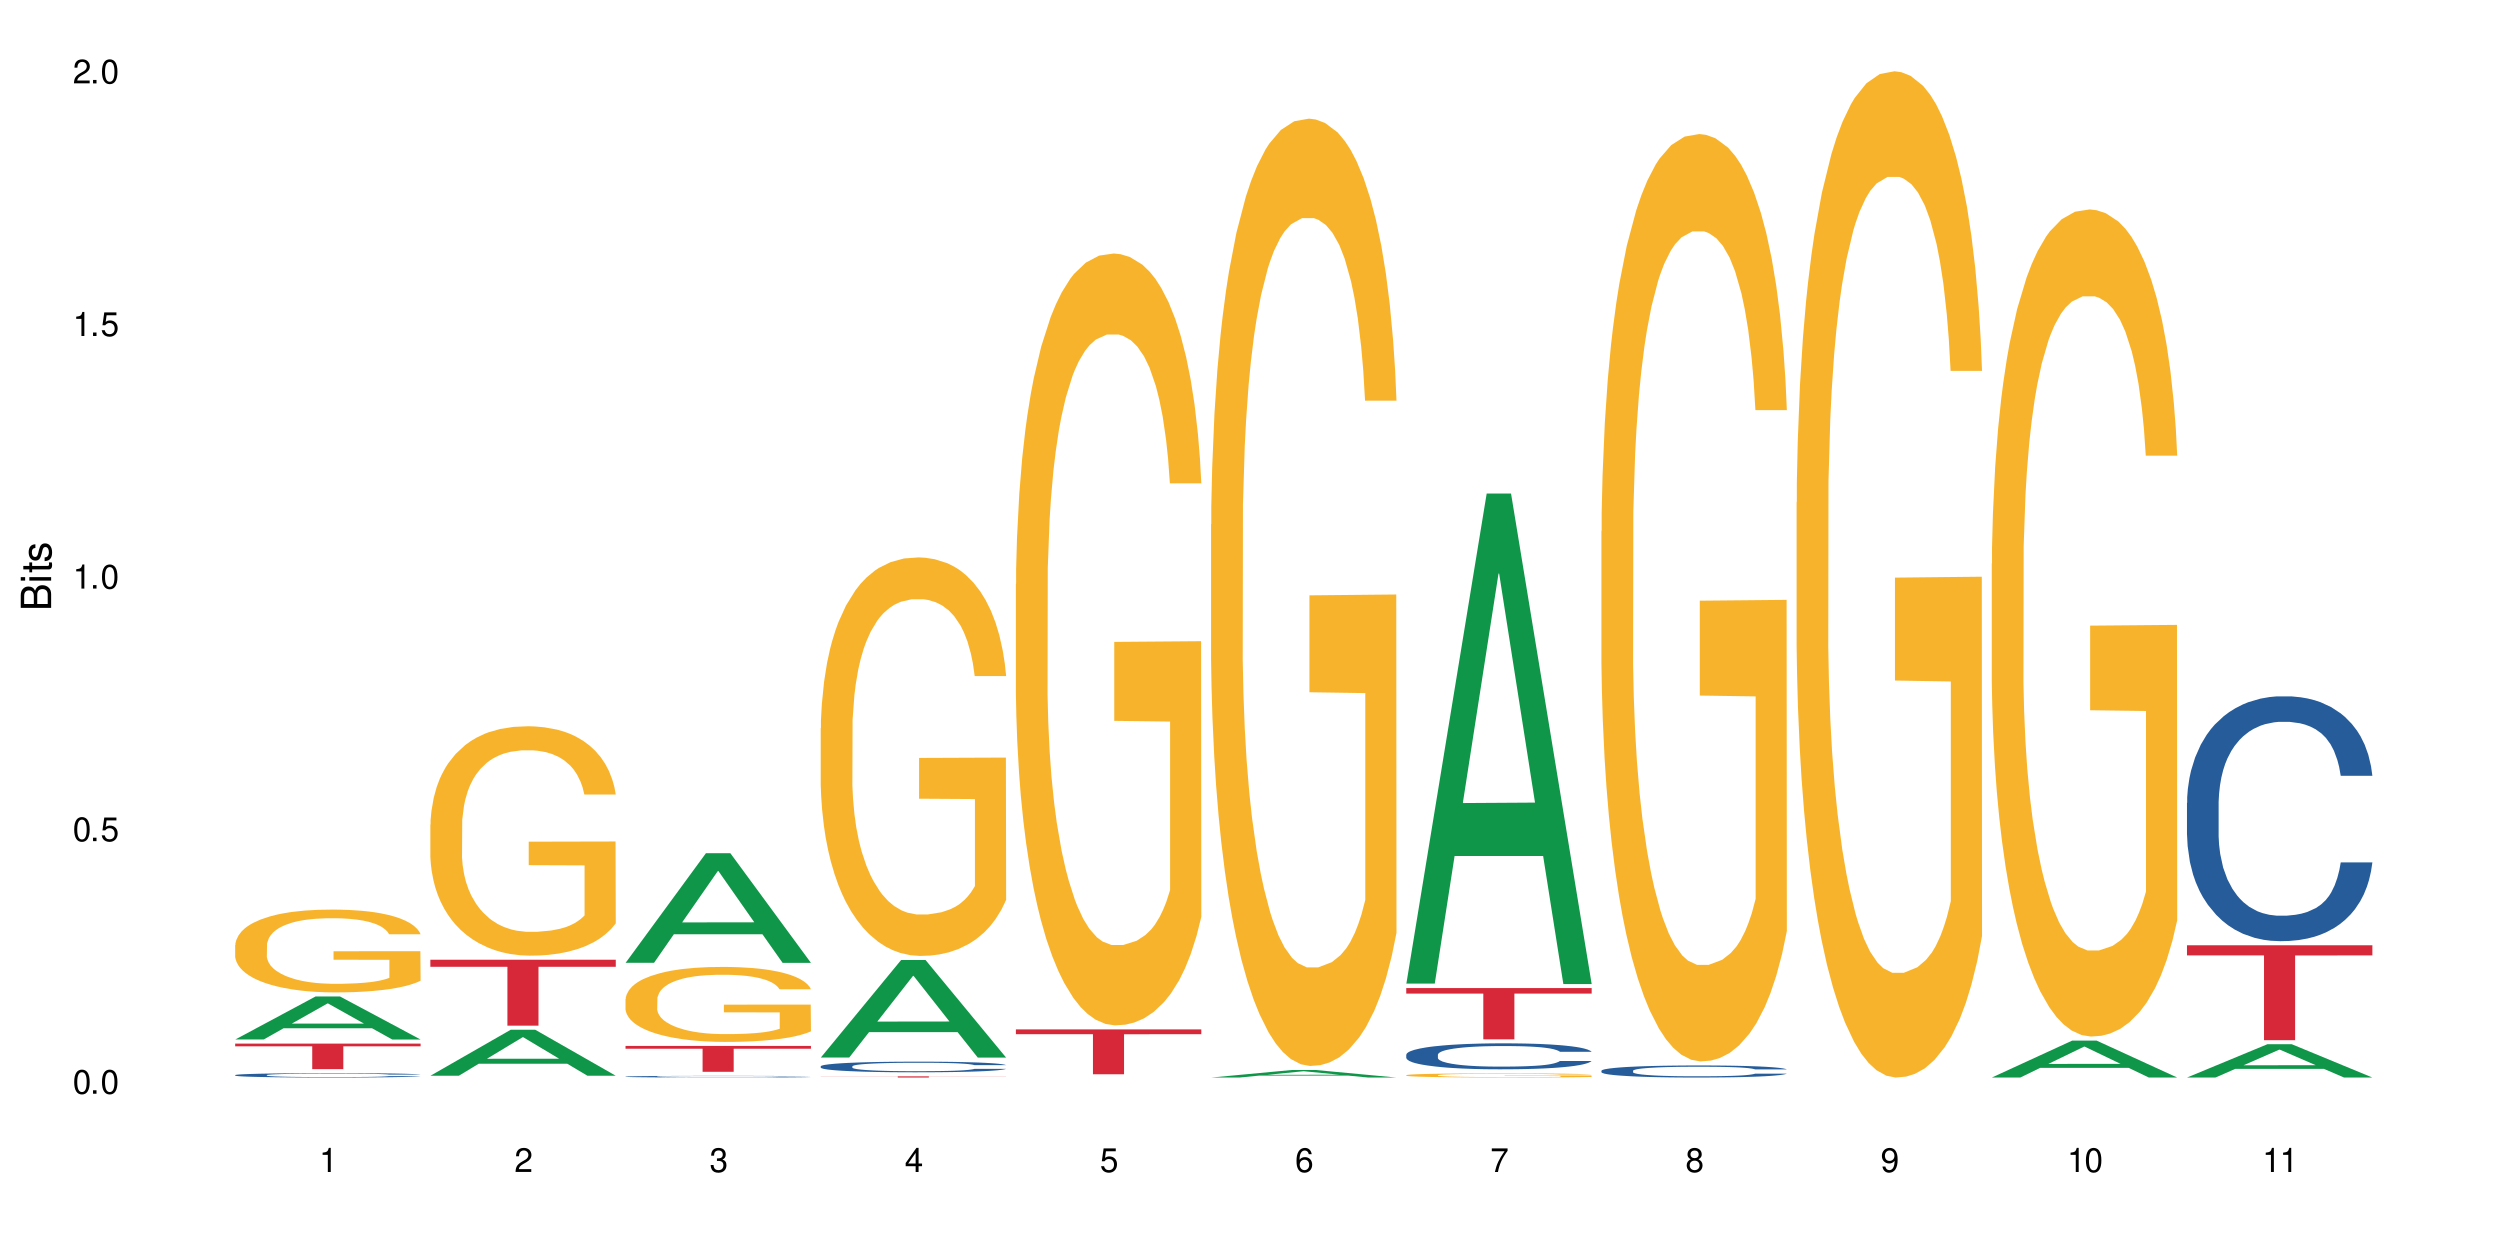 <?xml version="1.0" encoding="UTF-8"?>
<svg xmlns="http://www.w3.org/2000/svg" xmlns:xlink="http://www.w3.org/1999/xlink" width="720" height="360" viewBox="0 0 720 360">
<defs>
<g>
<g id="glyph-0-0">
</g>
<g id="glyph-0-1">
<path d="M 2.641 -6.938 C 2 -6.938 1.422 -6.656 1.078 -6.172 C 0.641 -5.562 0.406 -4.641 0.406 -3.359 C 0.406 -1.016 1.188 0.219 2.641 0.219 C 4.078 0.219 4.859 -1.016 4.859 -3.297 C 4.859 -4.641 4.656 -5.547 4.203 -6.172 C 3.844 -6.656 3.281 -6.938 2.641 -6.938 Z M 2.641 -6.188 C 3.547 -6.188 4 -5.25 4 -3.375 C 4 -1.406 3.562 -0.484 2.625 -0.484 C 1.734 -0.484 1.281 -1.438 1.281 -3.344 C 1.281 -5.25 1.734 -6.188 2.641 -6.188 Z M 2.641 -6.188 "/>
</g>
<g id="glyph-0-2">
<path d="M 1.828 -1 L 0.828 -1 L 0.828 0 L 1.828 0 Z M 1.828 -1 "/>
</g>
<g id="glyph-0-3">
<path d="M 4.562 -6.797 L 1.062 -6.797 L 0.547 -3.094 L 1.328 -3.094 C 1.719 -3.562 2.047 -3.734 2.578 -3.734 C 3.484 -3.734 4.062 -3.109 4.062 -2.094 C 4.062 -1.125 3.484 -0.531 2.578 -0.531 C 1.828 -0.531 1.375 -0.906 1.188 -1.672 L 0.328 -1.672 C 0.453 -1.109 0.547 -0.844 0.75 -0.594 C 1.125 -0.078 1.828 0.219 2.594 0.219 C 3.969 0.219 4.922 -0.781 4.922 -2.219 C 4.922 -3.562 4.031 -4.484 2.719 -4.484 C 2.25 -4.484 1.859 -4.359 1.469 -4.062 L 1.734 -5.969 L 4.562 -5.969 Z M 4.562 -6.797 "/>
</g>
<g id="glyph-0-4">
<path d="M 2.484 -4.938 L 2.484 0 L 3.328 0 L 3.328 -6.938 L 2.766 -6.938 C 2.469 -5.875 2.281 -5.734 0.984 -5.562 L 0.984 -4.938 Z M 2.484 -4.938 "/>
</g>
<g id="glyph-0-5">
<path d="M 4.859 -0.828 L 1.281 -0.828 C 1.359 -1.406 1.672 -1.781 2.5 -2.281 L 3.469 -2.828 C 4.406 -3.344 4.906 -4.062 4.906 -4.906 C 4.906 -5.484 4.672 -6.031 4.266 -6.406 C 3.859 -6.766 3.375 -6.938 2.719 -6.938 C 1.859 -6.938 1.219 -6.625 0.844 -6.031 C 0.609 -5.672 0.5 -5.234 0.484 -4.531 L 1.328 -4.531 C 1.359 -5.016 1.406 -5.281 1.531 -5.516 C 1.75 -5.938 2.188 -6.203 2.703 -6.203 C 3.469 -6.203 4.031 -5.641 4.031 -4.891 C 4.031 -4.344 3.719 -3.859 3.125 -3.516 L 2.234 -3 C 0.812 -2.172 0.406 -1.531 0.328 -0.016 L 4.859 -0.016 Z M 4.859 -0.828 "/>
</g>
<g id="glyph-0-6">
<path d="M 2.125 -3.188 L 2.578 -3.188 C 3.5 -3.188 3.984 -2.766 3.984 -1.922 C 3.984 -1.062 3.469 -0.531 2.594 -0.531 C 1.656 -0.531 1.203 -1 1.156 -2.016 L 0.312 -2.016 C 0.344 -1.453 0.438 -1.094 0.609 -0.781 C 0.953 -0.109 1.625 0.219 2.547 0.219 C 3.953 0.219 4.859 -0.625 4.859 -1.938 C 4.859 -2.828 4.516 -3.297 3.703 -3.594 C 4.344 -3.844 4.656 -4.328 4.656 -5.031 C 4.656 -6.219 3.875 -6.938 2.578 -6.938 C 1.203 -6.938 0.484 -6.172 0.453 -4.703 L 1.297 -4.703 C 1.312 -5.125 1.344 -5.359 1.453 -5.578 C 1.641 -5.969 2.062 -6.203 2.594 -6.203 C 3.344 -6.203 3.797 -5.75 3.797 -5 C 3.797 -4.516 3.609 -4.219 3.25 -4.047 C 3.016 -3.953 2.703 -3.922 2.125 -3.906 Z M 2.125 -3.188 "/>
</g>
<g id="glyph-0-7">
<path d="M 3.141 -1.672 L 3.141 0 L 3.984 0 L 3.984 -1.672 L 4.984 -1.672 L 4.984 -2.438 L 3.984 -2.438 L 3.984 -6.938 L 3.359 -6.938 L 0.266 -2.578 L 0.266 -1.672 Z M 3.141 -2.438 L 1 -2.438 L 3.141 -5.5 Z M 3.141 -2.438 "/>
</g>
<g id="glyph-0-8">
<path d="M 4.781 -5.125 C 4.609 -6.266 3.891 -6.938 2.844 -6.938 C 2.094 -6.938 1.422 -6.578 1.031 -5.953 C 0.594 -5.266 0.406 -4.422 0.406 -3.172 C 0.406 -2 0.578 -1.25 0.984 -0.641 C 1.359 -0.078 1.953 0.219 2.703 0.219 C 3.984 0.219 4.922 -0.75 4.922 -2.094 C 4.922 -3.375 4.062 -4.281 2.844 -4.281 C 2.172 -4.281 1.641 -4.031 1.281 -3.516 C 1.281 -5.234 1.828 -6.188 2.797 -6.188 C 3.391 -6.188 3.797 -5.797 3.938 -5.125 Z M 2.734 -3.531 C 3.547 -3.531 4.062 -2.953 4.062 -2.031 C 4.062 -1.156 3.484 -0.531 2.703 -0.531 C 1.922 -0.531 1.328 -1.188 1.328 -2.078 C 1.328 -2.938 1.906 -3.531 2.734 -3.531 Z M 2.734 -3.531 "/>
</g>
<g id="glyph-0-9">
<path d="M 4.984 -6.797 L 0.438 -6.797 L 0.438 -5.969 L 4.109 -5.969 C 2.5 -3.656 1.828 -2.234 1.328 0 L 2.219 0 C 2.594 -2.172 3.453 -4.047 4.984 -6.094 Z M 4.984 -6.797 "/>
</g>
<g id="glyph-0-10">
<path d="M 3.75 -3.656 C 4.469 -4.094 4.688 -4.438 4.688 -5.078 C 4.688 -6.172 3.844 -6.938 2.641 -6.938 C 1.438 -6.938 0.594 -6.172 0.594 -5.094 C 0.594 -4.438 0.812 -4.094 1.516 -3.656 C 0.734 -3.266 0.359 -2.703 0.359 -1.922 C 0.359 -0.656 1.281 0.219 2.641 0.219 C 3.984 0.219 4.922 -0.656 4.922 -1.922 C 4.922 -2.703 4.531 -3.266 3.75 -3.656 Z M 2.641 -6.188 C 3.359 -6.188 3.812 -5.75 3.812 -5.062 C 3.812 -4.406 3.344 -3.984 2.641 -3.984 C 1.922 -3.984 1.453 -4.406 1.453 -5.078 C 1.453 -5.75 1.922 -6.188 2.641 -6.188 Z M 2.641 -3.266 C 3.484 -3.266 4.062 -2.719 4.062 -1.906 C 4.062 -1.078 3.484 -0.531 2.625 -0.531 C 1.797 -0.531 1.219 -1.094 1.219 -1.906 C 1.219 -2.719 1.781 -3.266 2.641 -3.266 Z M 2.641 -3.266 "/>
</g>
<g id="glyph-0-11">
<path d="M 0.516 -1.578 C 0.672 -0.453 1.406 0.219 2.438 0.219 C 3.188 0.219 3.859 -0.141 4.266 -0.766 C 4.688 -1.453 4.891 -2.297 4.891 -3.547 C 4.891 -4.719 4.703 -5.453 4.312 -6.078 C 3.938 -6.641 3.344 -6.938 2.594 -6.938 C 1.297 -6.938 0.359 -5.969 0.359 -4.625 C 0.359 -3.344 1.234 -2.453 2.453 -2.453 C 3.094 -2.453 3.578 -2.672 4.016 -3.203 C 4 -1.484 3.469 -0.531 2.5 -0.531 C 1.906 -0.531 1.484 -0.906 1.359 -1.578 Z M 2.578 -6.203 C 3.375 -6.203 3.969 -5.531 3.969 -4.641 C 3.969 -3.797 3.391 -3.188 2.547 -3.188 C 1.734 -3.188 1.234 -3.766 1.234 -4.688 C 1.234 -5.562 1.797 -6.203 2.578 -6.203 Z M 2.578 -6.203 "/>
</g>
<g id="glyph-1-0">
</g>
<g id="glyph-1-1">
<path d="M 0 -0.953 L 0 -4.891 C 0 -5.719 -0.234 -6.344 -0.734 -6.797 C -1.188 -7.234 -1.812 -7.469 -2.5 -7.469 C -3.547 -7.469 -4.188 -7 -4.625 -5.875 C -4.984 -6.688 -5.625 -7.094 -6.531 -7.094 C -7.172 -7.094 -7.734 -6.859 -8.141 -6.391 C -8.562 -5.922 -8.75 -5.344 -8.75 -4.5 L -8.75 -0.953 Z M -4.984 -2.062 L -7.766 -2.062 L -7.766 -4.219 C -7.766 -4.844 -7.688 -5.203 -7.453 -5.5 C -7.219 -5.812 -6.859 -5.969 -6.375 -5.969 C -5.891 -5.969 -5.531 -5.812 -5.297 -5.5 C -5.062 -5.203 -4.984 -4.844 -4.984 -4.219 Z M -0.984 -2.062 L -4 -2.062 L -4 -4.781 C -4 -5.766 -3.438 -6.359 -2.484 -6.359 C -1.547 -6.359 -0.984 -5.766 -0.984 -4.781 Z M -0.984 -2.062 "/>
</g>
<g id="glyph-1-2">
<path d="M -6.281 -1.797 L -6.281 -0.797 L 0 -0.797 L 0 -1.797 Z M -8.75 -1.797 L -8.75 -0.797 L -7.484 -0.797 L -7.484 -1.797 Z M -8.75 -1.797 "/>
</g>
<g id="glyph-1-3">
<path d="M -6.281 -3.047 L -6.281 -2.016 L -8.016 -2.016 L -8.016 -1.016 L -6.281 -1.016 L -6.281 -0.172 L -5.469 -0.172 L -5.469 -1.016 L -0.719 -1.016 C -0.078 -1.016 0.281 -1.453 0.281 -2.234 C 0.281 -2.5 0.25 -2.719 0.188 -3.047 L -0.641 -3.047 C -0.609 -2.906 -0.594 -2.766 -0.594 -2.562 C -0.594 -2.141 -0.719 -2.016 -1.156 -2.016 L -5.469 -2.016 L -5.469 -3.047 Z M -6.281 -3.047 "/>
</g>
<g id="glyph-1-4">
<path d="M -4.531 -5.25 C -5.766 -5.25 -6.469 -4.422 -6.469 -2.969 C -6.469 -1.516 -5.719 -0.562 -4.547 -0.562 C -3.562 -0.562 -3.094 -1.062 -2.734 -2.562 L -2.516 -3.484 C -2.344 -4.188 -2.094 -4.469 -1.641 -4.469 C -1.047 -4.469 -0.641 -3.875 -0.641 -3 C -0.641 -2.453 -0.797 -2 -1.062 -1.75 C -1.25 -1.594 -1.422 -1.531 -1.875 -1.469 L -1.875 -0.406 C -0.422 -0.453 0.281 -1.266 0.281 -2.922 C 0.281 -4.5 -0.5 -5.516 -1.719 -5.516 C -2.656 -5.516 -3.172 -4.984 -3.469 -3.734 L -3.703 -2.766 C -3.891 -1.953 -4.156 -1.609 -4.594 -1.609 C -5.188 -1.609 -5.547 -2.125 -5.547 -2.938 C -5.547 -3.75 -5.203 -4.172 -4.531 -4.203 Z M -4.531 -5.25 "/>
</g>
</g>
</defs>
<rect x="-72" y="-36" width="864" height="432" fill="rgb(100%, 100%, 100%)" fill-opacity="1"/>
<path fill-rule="nonzero" fill="rgb(6.275%, 58.824%, 28.235%)" fill-opacity="1" d="M 67.73 299.375 L 67.789 299.363 L 90.895 286.977 L 97.91 286.977 L 121.133 299.387 L 112.973 299.387 L 107.152 296.145 L 81.652 296.145 L 75.945 299.375 L 67.73 299.375 L 84.105 294.805 L 104.816 294.793 L 94.488 289.004 L 94.375 288.992 L 94.262 289.027 L 84.047 294.793 L 84.105 294.805 Z M 67.73 299.375 "/>
<path fill-rule="nonzero" fill="rgb(14.51%, 36.078%, 60%)" fill-opacity="1" d="M 67.73 309.617 L 67.797 309.617 L 67.797 309.59 L 67.992 309.547 L 68.449 309.492 L 68.902 309.453 L 70.074 309.383 L 71.703 309.32 L 73.398 309.27 L 74.633 309.238 L 75.742 309.215 L 78.281 309.172 L 79.91 309.148 L 81.668 309.129 L 83.816 309.109 L 85.379 309.098 L 88.895 309.082 L 91.5 309.074 L 93.52 309.07 L 97.883 309.07 L 100.488 309.074 L 102.375 309.078 L 104.461 309.09 L 106.219 309.098 L 109.281 309.125 L 112.016 309.156 L 113.254 309.176 L 115.207 309.211 L 116.703 309.246 L 117.746 309.277 L 118.918 309.32 L 119.961 309.371 L 120.742 309.43 L 121.133 309.48 L 112.016 309.48 L 111.559 309.434 L 111.039 309.398 L 110.062 309.352 L 109.086 309.316 L 107.715 309.281 L 106.48 309.262 L 104.785 309.238 L 103.289 309.227 L 101.727 309.215 L 100.227 309.207 L 97.363 309.199 L 94.039 309.199 L 92.805 309.203 L 90.262 309.211 L 88.895 309.219 L 86.941 309.238 L 85.574 309.25 L 83.945 309.273 L 82.84 309.293 L 81.473 309.324 L 80.496 309.352 L 79.387 309.391 L 78.738 309.418 L 78.152 309.449 L 77.629 309.488 L 77.238 309.527 L 76.977 309.57 L 76.848 309.613 L 76.848 309.793 L 76.977 309.832 L 77.305 309.883 L 78.152 309.953 L 79.387 310.016 L 80.82 310.062 L 82.188 310.098 L 82.969 310.113 L 84.012 310.133 L 85.641 310.156 L 87.984 310.176 L 89.352 310.188 L 91.438 310.195 L 93.586 310.199 L 96.449 310.199 L 98.988 310.195 L 100.684 310.191 L 102.441 310.18 L 104.852 310.16 L 106.348 310.145 L 107.652 310.121 L 108.629 310.098 L 109.281 310.082 L 110.258 310.043 L 111.039 310.004 L 111.625 309.965 L 112.016 309.926 L 121.133 309.926 L 120.742 309.973 L 120.156 310.016 L 119.57 310.051 L 118.656 310.09 L 117.613 310.125 L 116.117 310.168 L 114.879 310.195 L 113.254 310.223 L 111.754 310.246 L 110.125 310.266 L 107.715 310.289 L 106.152 310.301 L 104.461 310.309 L 102.441 310.32 L 99.902 310.328 L 97.168 310.332 L 91.891 310.332 L 89.871 310.324 L 87.203 310.316 L 83.883 310.293 L 81.473 310.273 L 79.582 310.25 L 77.957 310.227 L 76.133 310.195 L 73.789 310.145 L 72.355 310.105 L 71.379 310.074 L 70.27 310.027 L 69.488 309.988 L 68.578 309.922 L 67.926 309.84 L 67.73 309.777 Z M 67.73 309.617 "/>
<path fill-rule="nonzero" fill="rgb(96.863%, 70.196%, 16.863%)" fill-opacity="1" d="M 67.73 272.176 L 67.797 272.156 L 67.797 271.719 L 68.055 270.738 L 68.707 269.387 L 69.555 268.277 L 70.465 267.406 L 71.051 266.949 L 72.027 266.297 L 72.875 265.816 L 75.023 264.836 L 77.762 263.922 L 79.258 263.527 L 80.949 263.16 L 83.359 262.746 L 84.469 262.594 L 87.855 262.242 L 91.695 262.027 L 95.93 261.961 L 97.883 261.984 L 100.555 262.07 L 104.199 262.309 L 106.285 262.527 L 107.91 262.746 L 109.605 263.027 L 111.688 263.465 L 113.645 263.988 L 115.207 264.508 L 116.77 265.164 L 118.07 265.859 L 119.18 266.621 L 120.156 267.535 L 120.742 268.301 L 121.133 269.062 L 112.078 269.062 L 111.559 268.301 L 110.973 267.711 L 109.996 266.992 L 109.02 266.469 L 108.043 266.055 L 106.219 265.488 L 104.656 265.141 L 102.703 264.836 L 100.812 264.641 L 98.664 264.508 L 97.363 264.465 L 93.91 264.465 L 90.785 264.617 L 88.961 264.793 L 87.66 264.965 L 85.836 265.293 L 84.727 265.555 L 84.078 265.73 L 82.125 266.406 L 80.82 267.016 L 80.105 267.43 L 79.191 268.082 L 78.543 268.668 L 77.824 269.539 L 77.434 270.195 L 76.914 271.676 L 76.848 275.598 L 77.043 276.426 L 77.434 277.316 L 77.957 278.102 L 78.738 278.93 L 79.52 279.562 L 80.887 280.41 L 82.059 280.977 L 82.969 281.348 L 84.727 281.934 L 85.445 282.133 L 87.137 282.523 L 88.895 282.828 L 91.047 283.09 L 92.672 283.219 L 95.277 283.328 L 98.598 283.328 L 102.508 283.199 L 104.98 283.023 L 106.676 282.852 L 107.781 282.699 L 109.148 282.457 L 110.125 282.238 L 111.039 282 L 112.145 281.629 L 112.145 276.426 L 96.059 276.402 L 96.059 273.961 L 121.066 273.941 L 121.133 282.457 L 119.766 283.047 L 118.07 283.613 L 116.441 284.047 L 114.75 284.418 L 112.34 284.832 L 110.387 285.094 L 107.391 285.398 L 104.656 285.594 L 101.789 285.727 L 99.25 285.789 L 96.254 285.812 L 93.586 285.77 L 90.719 285.637 L 88.441 285.465 L 86.355 285.246 L 84.273 284.961 L 81.668 284.504 L 79.973 284.137 L 78.215 283.676 L 76.457 283.133 L 74.895 282.547 L 73.852 282.086 L 72.812 281.566 L 71.703 280.91 L 70.66 280.172 L 69.879 279.496 L 69.164 278.734 L 68.645 278.016 L 68.121 277.035 L 67.859 276.25 L 67.73 275.574 Z M 67.73 272.176 "/>
<path fill-rule="nonzero" fill="rgb(83.922%, 15.686%, 22.353%)" fill-opacity="1" d="M 67.73 300.551 L 121.133 300.551 L 121.133 301.336 L 98.875 301.344 L 98.875 307.906 L 89.922 307.906 L 89.922 301.352 L 89.793 301.336 L 67.73 301.336 Z M 67.73 300.551 "/>
<path fill-rule="nonzero" fill="rgb(6.275%, 58.824%, 28.235%)" fill-opacity="1" d="M 123.941 309.809 L 124 309.797 L 147.105 296.555 L 154.125 296.555 L 177.344 309.82 L 169.184 309.82 L 163.367 306.359 L 137.863 306.359 L 132.156 309.809 L 123.941 309.809 L 140.316 304.926 L 161.027 304.914 L 150.699 298.723 L 150.586 298.711 L 150.473 298.746 L 140.258 304.914 L 140.316 304.926 Z M 123.941 309.809 "/>
<path fill-rule="nonzero" fill="rgb(96.863%, 70.196%, 16.863%)" fill-opacity="1" d="M 123.941 237.461 L 124.008 237.398 L 124.008 236.191 L 124.27 233.477 L 124.918 229.738 L 125.766 226.66 L 126.676 224.246 L 127.266 222.98 L 128.242 221.168 L 129.086 219.84 L 131.234 217.125 L 133.973 214.594 L 135.469 213.508 L 137.164 212.48 L 139.57 211.336 L 140.68 210.91 L 144.066 209.945 L 147.906 209.344 L 152.141 209.16 L 154.094 209.223 L 156.766 209.465 L 160.41 210.129 L 162.496 210.73 L 164.125 211.336 L 165.816 212.117 L 167.902 213.324 L 169.855 214.773 L 171.418 216.223 L 172.98 218.031 L 174.281 219.961 L 175.391 222.074 L 176.367 224.609 L 176.953 226.719 L 177.344 228.832 L 168.293 228.832 L 167.77 226.719 L 167.184 225.09 L 166.207 223.102 L 165.23 221.652 L 164.254 220.504 L 162.43 218.938 L 160.867 217.973 L 158.914 217.125 L 157.023 216.582 L 154.875 216.223 L 153.574 216.102 L 150.121 216.102 L 146.996 216.523 L 145.172 217.004 L 143.871 217.488 L 142.047 218.395 L 140.941 219.117 L 140.289 219.602 L 138.336 221.473 L 137.031 223.16 L 136.316 224.305 L 135.402 226.117 L 134.754 227.746 L 134.035 230.16 L 133.645 231.969 L 133.125 236.074 L 133.059 246.934 L 133.254 249.227 L 133.645 251.699 L 134.168 253.871 L 134.949 256.164 L 135.73 257.914 L 137.098 260.27 L 138.27 261.836 L 139.18 262.863 L 140.941 264.492 L 141.656 265.035 L 143.348 266.121 L 145.109 266.965 L 147.258 267.691 L 148.883 268.051 L 151.488 268.352 L 154.812 268.352 L 158.719 267.992 L 161.191 267.508 L 162.887 267.027 L 163.992 266.602 L 165.359 265.941 L 166.336 265.336 L 167.25 264.672 L 168.355 263.648 L 168.355 249.227 L 152.27 249.164 L 152.27 242.406 L 177.277 242.348 L 177.344 265.941 L 175.977 267.57 L 174.281 269.137 L 172.656 270.344 L 170.961 271.371 L 168.551 272.516 L 166.598 273.242 L 163.602 274.086 L 160.867 274.629 L 158 274.992 L 155.461 275.172 L 152.465 275.23 L 149.797 275.109 L 146.93 274.75 L 144.652 274.266 L 142.566 273.664 L 140.484 272.879 L 137.879 271.613 L 136.188 270.586 L 134.426 269.32 L 132.668 267.809 L 131.105 266.18 L 130.062 264.914 L 129.023 263.465 L 127.914 261.656 L 126.871 259.605 L 126.09 257.734 L 125.375 255.621 L 124.855 253.629 L 124.332 250.914 L 124.074 248.742 L 123.941 246.871 Z M 123.941 237.461 "/>
<path fill-rule="nonzero" fill="rgb(83.922%, 15.686%, 22.353%)" fill-opacity="1" d="M 123.941 276.395 L 177.344 276.395 L 177.344 278.43 L 155.086 278.445 L 155.086 295.391 L 146.133 295.391 L 146.133 278.465 L 146.004 278.43 L 123.941 278.43 Z M 123.941 276.395 "/>
<path fill-rule="nonzero" fill="rgb(6.275%, 58.824%, 28.235%)" fill-opacity="1" d="M 180.152 277.281 L 180.211 277.25 L 203.316 245.715 L 210.336 245.715 L 233.555 277.309 L 225.395 277.309 L 219.578 269.062 L 194.074 269.062 L 188.371 277.281 L 180.152 277.281 L 196.527 265.652 L 217.238 265.621 L 206.91 250.875 L 206.797 250.848 L 206.684 250.938 L 196.473 265.621 L 196.527 265.652 Z M 180.152 277.281 "/>
<path fill-rule="nonzero" fill="rgb(14.51%, 36.078%, 60%)" fill-opacity="1" d="M 180.152 310.062 L 180.219 310.059 L 180.219 310.051 L 180.414 310.035 L 180.871 310.012 L 181.324 309.996 L 182.5 309.973 L 184.125 309.945 L 185.82 309.926 L 187.059 309.914 L 188.164 309.906 L 190.703 309.891 L 192.332 309.883 L 194.09 309.875 L 196.238 309.867 L 197.801 309.863 L 201.32 309.855 L 203.922 309.852 L 210.305 309.852 L 212.91 309.855 L 214.801 309.855 L 216.883 309.859 L 218.641 309.863 L 221.703 309.871 L 224.438 309.887 L 225.676 309.891 L 227.629 309.906 L 229.125 309.918 L 230.168 309.93 L 231.34 309.945 L 232.383 309.965 L 233.164 309.988 L 233.555 310.008 L 224.438 310.008 L 223.98 309.988 L 223.461 309.977 L 222.484 309.957 L 221.508 309.945 L 220.141 309.934 L 218.902 309.926 L 217.207 309.918 L 215.711 309.91 L 214.148 309.906 L 212.648 309.906 L 209.785 309.902 L 205.227 309.902 L 202.688 309.906 L 201.32 309.91 L 199.363 309.914 L 197.996 309.922 L 196.371 309.93 L 195.262 309.938 L 193.895 309.949 L 192.918 309.961 L 191.812 309.973 L 191.16 309.984 L 190.574 309.996 L 190.051 310.012 L 189.66 310.027 L 189.402 310.043 L 189.27 310.059 L 189.27 310.125 L 189.402 310.145 L 189.727 310.16 L 190.574 310.188 L 191.812 310.211 L 193.242 310.23 L 194.609 310.242 L 195.395 310.25 L 196.434 310.258 L 198.062 310.266 L 200.406 310.273 L 201.773 310.277 L 203.859 310.281 L 211.414 310.281 L 213.105 310.277 L 214.863 310.273 L 217.273 310.266 L 218.773 310.262 L 220.074 310.254 L 221.051 310.242 L 221.703 310.238 L 222.68 310.223 L 223.461 310.207 L 224.047 310.191 L 224.438 310.18 L 233.555 310.18 L 233.164 310.195 L 231.992 310.227 L 231.082 310.242 L 230.039 310.254 L 228.539 310.27 L 227.305 310.281 L 225.676 310.289 L 224.176 310.301 L 222.551 310.305 L 220.141 310.316 L 218.578 310.32 L 216.883 310.324 L 214.863 310.328 L 212.324 310.332 L 204.316 310.332 L 202.297 310.328 L 199.625 310.324 L 196.305 310.316 L 193.895 310.309 L 192.008 310.301 L 190.379 310.293 L 188.555 310.281 L 186.211 310.262 L 184.777 310.246 L 183.801 310.234 L 182.695 310.219 L 181.914 310.203 L 181 310.176 L 180.348 310.145 L 180.152 310.121 Z M 180.152 310.062 "/>
<path fill-rule="nonzero" fill="rgb(96.863%, 70.196%, 16.863%)" fill-opacity="1" d="M 180.152 287.723 L 180.219 287.703 L 180.219 287.309 L 180.48 286.422 L 181.129 285.199 L 181.977 284.195 L 182.891 283.406 L 183.477 282.992 L 184.453 282.398 L 185.297 281.965 L 187.449 281.078 L 190.184 280.25 L 191.68 279.895 L 193.375 279.559 L 195.785 279.184 L 196.891 279.047 L 200.277 278.73 L 204.121 278.531 L 208.352 278.473 L 210.305 278.492 L 212.977 278.574 L 216.621 278.789 L 218.707 278.988 L 220.336 279.184 L 222.027 279.441 L 224.113 279.836 L 226.066 280.309 L 227.629 280.781 L 229.191 281.375 L 230.492 282.004 L 231.602 282.695 L 232.578 283.523 L 233.164 284.215 L 233.555 284.902 L 224.504 284.902 L 223.98 284.215 L 223.395 283.68 L 222.418 283.031 L 221.441 282.555 L 220.465 282.184 L 218.641 281.668 L 217.078 281.355 L 215.125 281.078 L 213.238 280.898 L 211.086 280.781 L 209.785 280.742 L 206.332 280.742 L 203.207 280.879 L 201.383 281.039 L 200.082 281.195 L 198.258 281.492 L 197.152 281.727 L 196.5 281.887 L 194.547 282.496 L 193.242 283.051 L 192.527 283.426 L 191.617 284.016 L 190.965 284.547 L 190.246 285.336 L 189.855 285.93 L 189.336 287.27 L 189.27 290.82 L 189.465 291.57 L 189.855 292.379 L 190.379 293.09 L 191.16 293.84 L 191.941 294.41 L 193.309 295.18 L 194.48 295.691 L 195.395 296.027 L 197.152 296.559 L 197.867 296.738 L 199.562 297.094 L 201.32 297.367 L 203.469 297.605 L 205.098 297.723 L 207.699 297.82 L 211.023 297.82 L 214.93 297.703 L 217.402 297.547 L 219.098 297.387 L 220.203 297.25 L 221.57 297.035 L 222.551 296.836 L 223.461 296.617 L 224.566 296.285 L 224.566 291.57 L 208.484 291.551 L 208.484 289.34 L 233.488 289.32 L 233.555 297.035 L 232.188 297.566 L 230.492 298.078 L 228.867 298.473 L 227.172 298.809 L 224.762 299.184 L 222.809 299.418 L 219.812 299.695 L 217.078 299.875 L 214.215 299.992 L 211.672 300.051 L 208.68 300.07 L 206.008 300.031 L 203.141 299.914 L 200.863 299.754 L 198.777 299.559 L 196.695 299.301 L 194.09 298.887 L 192.398 298.551 L 190.641 298.137 L 188.879 297.645 L 187.316 297.113 L 186.277 296.699 L 185.234 296.223 L 184.125 295.633 L 183.086 294.961 L 182.305 294.352 L 181.586 293.66 L 181.066 293.008 L 180.543 292.121 L 180.285 291.414 L 180.152 290.801 Z M 180.152 287.723 "/>
<path fill-rule="nonzero" fill="rgb(83.922%, 15.686%, 22.353%)" fill-opacity="1" d="M 180.152 301.234 L 233.555 301.234 L 233.555 302.031 L 211.301 302.039 L 211.301 308.688 L 202.344 308.688 L 202.344 302.047 L 202.215 302.031 L 180.152 302.031 Z M 180.152 301.234 "/>
<path fill-rule="nonzero" fill="rgb(6.275%, 58.824%, 28.235%)" fill-opacity="1" d="M 236.367 304.57 L 236.422 304.543 L 259.527 276.473 L 266.547 276.473 L 289.766 304.598 L 281.609 304.598 L 275.789 297.254 L 250.285 297.254 L 244.582 304.57 L 236.367 304.57 L 252.738 294.219 L 273.449 294.191 L 263.121 281.066 L 263.008 281.039 L 262.895 281.121 L 252.684 294.191 L 252.738 294.219 Z M 236.367 304.57 "/>
<path fill-rule="nonzero" fill="rgb(14.51%, 36.078%, 60%)" fill-opacity="1" d="M 236.367 307.094 L 236.43 307.09 L 236.43 307.023 L 236.625 306.914 L 237.082 306.781 L 237.539 306.688 L 238.711 306.523 L 240.34 306.363 L 242.031 306.242 L 243.27 306.168 L 244.375 306.113 L 246.914 306.008 L 248.543 305.957 L 250.301 305.906 L 252.449 305.859 L 254.016 305.832 L 257.531 305.789 L 260.137 305.77 L 262.152 305.758 L 266.516 305.758 L 269.121 305.77 L 271.012 305.785 L 273.094 305.809 L 274.852 305.832 L 277.914 305.895 L 280.648 305.973 L 281.887 306.016 L 283.84 306.105 L 285.34 306.188 L 286.379 306.262 L 287.551 306.363 L 288.594 306.492 L 289.375 306.633 L 289.766 306.754 L 280.648 306.754 L 280.191 306.641 L 279.672 306.555 L 278.695 306.441 L 277.719 306.359 L 276.352 306.277 L 275.113 306.223 L 273.422 306.172 L 271.922 306.137 L 270.359 306.113 L 268.863 306.094 L 265.996 306.078 L 262.676 306.078 L 261.438 306.086 L 258.898 306.105 L 257.531 306.125 L 255.578 306.164 L 254.211 306.203 L 252.582 306.258 L 251.473 306.305 L 250.105 306.379 L 249.129 306.441 L 248.023 306.535 L 247.371 306.605 L 246.785 306.684 L 246.266 306.777 L 245.875 306.875 L 245.613 306.977 L 245.484 307.078 L 245.484 307.512 L 245.613 307.613 L 245.938 307.73 L 246.785 307.902 L 248.023 308.051 L 249.457 308.168 L 250.824 308.25 L 251.605 308.289 L 252.645 308.336 L 254.273 308.391 L 256.617 308.449 L 257.984 308.469 L 260.07 308.492 L 262.219 308.504 L 265.086 308.504 L 267.625 308.492 L 269.316 308.477 L 271.074 308.457 L 273.484 308.41 L 274.984 308.363 L 276.285 308.309 L 277.262 308.258 L 277.914 308.211 L 278.891 308.125 L 279.672 308.031 L 280.258 307.934 L 280.648 307.836 L 289.766 307.836 L 289.375 307.949 L 288.789 308.059 L 288.203 308.141 L 287.293 308.238 L 286.25 308.324 L 284.75 308.422 L 283.516 308.488 L 281.887 308.559 L 280.387 308.609 L 278.762 308.656 L 276.352 308.715 L 274.789 308.742 L 273.094 308.766 L 271.074 308.789 L 268.535 308.809 L 265.801 308.82 L 263.262 308.824 L 260.527 308.816 L 258.508 308.805 L 255.836 308.781 L 252.516 308.73 L 250.105 308.676 L 248.219 308.625 L 246.59 308.566 L 244.766 308.492 L 242.422 308.371 L 240.988 308.273 L 240.012 308.195 L 238.906 308.086 L 238.125 307.988 L 237.211 307.832 L 236.562 307.633 L 236.367 307.48 Z M 236.367 307.094 "/>
<path fill-rule="nonzero" fill="rgb(96.863%, 70.196%, 16.863%)" fill-opacity="1" d="M 236.367 209.691 L 236.43 209.586 L 236.43 207.488 L 236.691 202.773 L 237.344 196.273 L 238.188 190.93 L 239.102 186.734 L 239.688 184.535 L 240.664 181.391 L 241.512 179.082 L 243.66 174.367 L 246.395 169.965 L 247.891 168.078 L 249.586 166.297 L 251.996 164.305 L 253.102 163.57 L 256.488 161.895 L 260.332 160.844 L 264.562 160.531 L 266.516 160.637 L 269.188 161.055 L 272.836 162.207 L 274.918 163.254 L 276.547 164.305 L 278.238 165.668 L 280.324 167.762 L 282.277 170.277 L 283.84 172.793 L 285.402 175.938 L 286.707 179.293 L 287.812 182.961 L 288.789 187.363 L 289.375 191.031 L 289.766 194.703 L 280.715 194.703 L 280.191 191.031 L 279.605 188.203 L 278.629 184.742 L 277.652 182.227 L 276.676 180.234 L 274.852 177.512 L 273.289 175.832 L 271.336 174.367 L 269.449 173.422 L 267.301 172.793 L 265.996 172.586 L 262.543 172.586 L 259.418 173.316 L 257.594 174.156 L 256.293 174.996 L 254.469 176.566 L 253.363 177.824 L 252.711 178.664 L 250.758 181.914 L 249.457 184.848 L 248.738 186.84 L 247.828 189.984 L 247.176 192.816 L 246.461 197.008 L 246.07 200.152 L 245.547 207.281 L 245.484 226.148 L 245.68 230.129 L 246.07 234.43 L 246.59 238.203 L 247.371 242.184 L 248.152 245.227 L 249.52 249.312 L 250.691 252.039 L 251.605 253.82 L 253.363 256.648 L 254.078 257.594 L 255.773 259.48 L 257.531 260.949 L 259.68 262.207 L 261.309 262.836 L 263.914 263.359 L 267.234 263.359 L 271.141 262.73 L 273.617 261.891 L 275.309 261.051 L 276.418 260.32 L 277.785 259.164 L 278.762 258.117 L 279.672 256.965 L 280.781 255.184 L 280.781 230.129 L 264.695 230.027 L 264.695 218.285 L 289.699 218.18 L 289.766 259.164 L 288.398 261.996 L 286.707 264.723 L 285.078 266.816 L 283.383 268.602 L 280.977 270.59 L 279.02 271.848 L 276.023 273.316 L 273.289 274.262 L 270.426 274.891 L 267.887 275.203 L 264.891 275.309 L 262.219 275.098 L 259.355 274.469 L 257.074 273.633 L 254.992 272.582 L 252.906 271.219 L 250.301 269.02 L 248.609 267.238 L 246.852 265.035 L 245.094 262.414 L 243.527 259.586 L 242.488 257.383 L 241.445 254.867 L 240.34 251.723 L 239.297 248.16 L 238.516 244.91 L 237.797 241.242 L 237.277 237.781 L 236.758 233.066 L 236.496 229.293 L 236.367 226.043 Z M 236.367 209.691 "/>
<path fill-rule="nonzero" fill="rgb(83.922%, 15.686%, 22.353%)" fill-opacity="1" d="M 236.367 309.988 L 289.766 309.988 L 289.766 310.023 L 267.512 310.023 L 267.512 310.332 L 258.555 310.332 L 258.555 310.023 L 236.367 310.023 Z M 236.367 309.988 "/>
<path fill-rule="nonzero" fill="rgb(96.863%, 70.196%, 16.863%)" fill-opacity="1" d="M 292.578 168.223 L 292.641 168.02 L 292.641 163.957 L 292.902 154.82 L 293.555 142.234 L 294.398 131.883 L 295.312 123.762 L 295.898 119.496 L 296.875 113.406 L 297.723 108.941 L 299.871 99.805 L 302.605 91.277 L 304.105 87.625 L 305.797 84.172 L 308.207 80.316 L 309.312 78.895 L 312.699 75.648 L 316.543 73.617 L 320.773 73.008 L 322.73 73.211 L 325.398 74.023 L 329.047 76.254 L 331.129 78.285 L 332.758 80.316 L 334.449 82.957 L 336.535 87.016 L 338.488 91.887 L 340.051 96.762 L 341.613 102.852 L 342.918 109.348 L 344.023 116.453 L 345 124.98 L 345.586 132.086 L 345.977 139.191 L 336.926 139.191 L 336.406 132.086 L 335.82 126.602 L 334.84 119.902 L 333.863 115.031 L 332.887 111.176 L 331.066 105.895 L 329.5 102.648 L 327.547 99.805 L 325.66 97.977 L 323.512 96.762 L 322.207 96.355 L 318.758 96.355 L 315.629 97.773 L 313.809 99.398 L 312.504 101.023 L 310.68 104.07 L 309.574 106.504 L 308.922 108.129 L 306.969 114.422 L 305.668 120.105 L 304.949 123.965 L 304.039 130.055 L 303.387 135.535 L 302.672 143.656 L 302.281 149.746 L 301.758 163.551 L 301.695 200.094 L 301.891 207.809 L 302.281 216.133 L 302.801 223.441 L 303.582 231.156 L 304.363 237.043 L 305.73 244.961 L 306.902 250.238 L 307.816 253.691 L 309.574 259.172 L 310.289 261 L 311.984 264.652 L 313.742 267.496 L 315.891 269.93 L 317.52 271.148 L 320.125 272.164 L 323.445 272.164 L 327.352 270.945 L 329.828 269.32 L 331.52 267.699 L 332.629 266.277 L 333.996 264.043 L 334.973 262.012 L 335.883 259.781 L 336.992 256.328 L 336.992 207.809 L 320.906 207.605 L 320.906 184.867 L 345.914 184.664 L 345.977 264.043 L 344.609 269.523 L 342.918 274.805 L 341.289 278.863 L 339.598 282.316 L 337.188 286.172 L 335.234 288.609 L 332.238 291.449 L 329.5 293.277 L 326.637 294.496 L 324.098 295.105 L 321.102 295.309 L 318.43 294.902 L 315.566 293.684 L 313.285 292.059 L 311.203 290.027 L 309.117 287.391 L 306.512 283.125 L 304.82 279.676 L 303.062 275.414 L 301.305 270.336 L 299.742 264.855 L 298.699 260.594 L 297.656 255.719 L 296.551 249.629 L 295.508 242.727 L 294.727 236.434 L 294.008 229.328 L 293.488 222.629 L 292.969 213.492 L 292.707 206.184 L 292.578 199.891 Z M 292.578 168.223 "/>
<path fill-rule="nonzero" fill="rgb(83.922%, 15.686%, 22.353%)" fill-opacity="1" d="M 292.578 296.473 L 345.977 296.473 L 345.977 297.852 L 323.723 297.863 L 323.723 309.379 L 314.77 309.379 L 314.77 297.879 L 314.637 297.852 L 292.578 297.852 Z M 292.578 296.473 "/>
<path fill-rule="nonzero" fill="rgb(6.275%, 58.824%, 28.235%)" fill-opacity="1" d="M 348.789 310.332 L 348.844 310.328 L 371.953 308.168 L 378.969 308.168 L 402.188 310.332 L 394.031 310.332 L 388.211 309.766 L 362.711 309.766 L 357.004 310.332 L 348.789 310.332 L 365.164 309.535 L 385.871 309.531 L 375.547 308.523 L 375.434 308.52 L 375.316 308.527 L 365.105 309.531 L 365.164 309.535 Z M 348.789 310.332 "/>
<path fill-rule="nonzero" fill="rgb(96.863%, 70.196%, 16.863%)" fill-opacity="1" d="M 348.789 151.027 L 348.852 150.777 L 348.852 145.797 L 349.113 134.582 L 349.766 119.133 L 350.613 106.426 L 351.523 96.461 L 352.109 91.227 L 353.086 83.754 L 353.934 78.273 L 356.082 67.059 L 358.816 56.594 L 360.316 52.109 L 362.008 47.875 L 364.418 43.141 L 365.523 41.395 L 368.91 37.41 L 372.754 34.918 L 376.988 34.168 L 378.941 34.418 L 381.609 35.414 L 385.258 38.156 L 387.34 40.648 L 388.969 43.141 L 390.664 46.379 L 392.746 51.363 L 394.699 57.34 L 396.262 63.32 L 397.824 70.797 L 399.129 78.77 L 400.234 87.492 L 401.211 97.957 L 401.797 106.676 L 402.188 115.398 L 393.137 115.398 L 392.617 106.676 L 392.031 99.949 L 391.055 91.727 L 390.078 85.746 L 389.098 81.012 L 387.277 74.535 L 385.715 70.547 L 383.758 67.059 L 381.871 64.816 L 379.723 63.32 L 378.418 62.824 L 374.969 62.824 L 371.844 64.566 L 370.02 66.562 L 368.715 68.555 L 366.891 72.293 L 365.785 75.281 L 365.133 77.273 L 363.18 85 L 361.879 91.977 L 361.16 96.711 L 360.25 104.184 L 359.598 110.91 L 358.883 120.879 L 358.492 128.355 L 357.969 145.297 L 357.906 190.145 L 358.102 199.613 L 358.492 209.832 L 359.012 218.801 L 359.793 228.27 L 360.574 235.496 L 361.941 245.211 L 363.117 251.691 L 364.027 255.926 L 365.785 262.652 L 366.5 264.895 L 368.195 269.379 L 369.953 272.867 L 372.102 275.859 L 373.73 277.355 L 376.336 278.602 L 379.656 278.602 L 383.562 277.105 L 386.039 275.113 L 387.73 273.117 L 388.84 271.375 L 390.207 268.633 L 391.184 266.141 L 392.094 263.402 L 393.203 259.164 L 393.203 199.613 L 377.117 199.367 L 377.117 171.461 L 402.125 171.211 L 402.188 268.633 L 400.82 275.359 L 399.129 281.84 L 397.5 286.82 L 395.809 291.059 L 393.398 295.793 L 391.445 298.781 L 388.449 302.27 L 385.715 304.512 L 382.848 306.008 L 380.309 306.754 L 377.312 307.004 L 374.641 306.508 L 371.777 305.012 L 369.496 303.02 L 367.414 300.527 L 365.328 297.285 L 362.727 292.055 L 361.031 287.82 L 359.273 282.586 L 357.516 276.355 L 355.953 269.629 L 354.91 264.398 L 353.867 258.418 L 352.762 250.941 L 351.719 242.473 L 350.938 234.746 L 350.223 226.027 L 349.699 217.805 L 349.18 206.59 L 348.918 197.621 L 348.789 189.898 Z M 348.789 151.027 "/>
<path fill-rule="nonzero" fill="rgb(6.275%, 58.824%, 28.235%)" fill-opacity="1" d="M 405 283.273 L 405.059 283.141 L 428.164 142.141 L 435.18 142.141 L 458.402 283.406 L 450.242 283.406 L 444.422 246.531 L 418.922 246.531 L 413.215 283.273 L 405 283.273 L 421.375 231.277 L 442.082 231.145 L 431.758 165.223 L 431.645 165.09 L 431.527 165.488 L 421.316 231.145 L 421.375 231.277 Z M 405 283.273 "/>
<path fill-rule="nonzero" fill="rgb(14.51%, 36.078%, 60%)" fill-opacity="1" d="M 405 303.738 L 405.066 303.734 L 405.066 303.57 L 405.262 303.309 L 405.715 302.98 L 406.172 302.758 L 407.344 302.352 L 408.973 301.965 L 410.664 301.664 L 411.902 301.484 L 413.012 301.348 L 415.551 301.098 L 417.18 300.965 L 418.938 300.852 L 421.086 300.734 L 422.648 300.664 L 426.164 300.555 L 428.77 300.508 L 430.789 300.488 L 435.152 300.488 L 437.758 300.516 L 439.645 300.551 L 441.73 300.605 L 443.488 300.664 L 446.547 300.816 L 449.285 301.008 L 450.52 301.117 L 452.473 301.328 L 453.973 301.535 L 455.016 301.711 L 456.188 301.965 L 457.227 302.27 L 458.012 302.621 L 458.402 302.914 L 449.285 302.914 L 448.828 302.641 L 448.309 302.43 L 447.328 302.148 L 446.352 301.949 L 444.984 301.754 L 443.746 301.621 L 442.055 301.492 L 440.559 301.41 L 438.992 301.348 L 437.496 301.309 L 434.629 301.266 L 431.309 301.266 L 430.07 301.281 L 427.531 301.336 L 426.164 301.383 L 424.211 301.48 L 422.844 301.566 L 421.215 301.703 L 420.109 301.82 L 418.742 301.996 L 417.766 302.156 L 416.656 302.379 L 416.004 302.551 L 415.418 302.742 L 414.898 302.969 L 414.508 303.207 L 414.246 303.461 L 414.117 303.707 L 414.117 304.766 L 414.246 305.012 L 414.574 305.297 L 415.418 305.715 L 416.656 306.074 L 418.09 306.363 L 419.457 306.566 L 420.238 306.664 L 421.281 306.773 L 422.91 306.91 L 425.254 307.047 L 426.621 307.102 L 428.703 307.156 L 430.855 307.184 L 433.719 307.184 L 436.258 307.156 L 437.953 307.121 L 439.711 307.066 L 442.121 306.949 L 443.617 306.84 L 444.922 306.711 L 445.898 306.582 L 446.547 306.473 L 447.523 306.262 L 448.309 306.027 L 448.895 305.789 L 449.285 305.559 L 458.402 305.559 L 458.012 305.832 L 457.426 306.098 L 456.836 306.293 L 455.926 306.535 L 454.883 306.746 L 453.387 306.984 L 452.148 307.141 L 450.52 307.312 L 449.023 307.441 L 447.395 307.559 L 444.984 307.695 L 443.422 307.762 L 441.73 307.824 L 439.711 307.879 L 437.172 307.926 L 434.434 307.953 L 431.895 307.961 L 429.16 307.949 L 427.141 307.922 L 424.473 307.859 L 421.148 307.734 L 418.742 307.605 L 416.852 307.477 L 415.223 307.34 L 413.402 307.156 L 411.055 306.855 L 409.625 306.621 L 408.648 306.43 L 407.539 306.164 L 406.758 305.926 L 405.848 305.543 L 405.195 305.059 L 405 304.684 Z M 405 303.738 "/>
<path fill-rule="nonzero" fill="rgb(96.863%, 70.196%, 16.863%)" fill-opacity="1" d="M 405 309.641 L 405.066 309.641 L 405.066 309.621 L 405.324 309.57 L 405.977 309.5 L 406.824 309.445 L 407.734 309.402 L 408.32 309.379 L 409.297 309.344 L 410.145 309.32 L 412.293 309.27 L 415.027 309.223 L 416.527 309.203 L 418.219 309.188 L 420.629 309.164 L 421.738 309.156 L 425.121 309.141 L 428.965 309.129 L 433.199 309.125 L 435.152 309.125 L 437.82 309.133 L 441.469 309.145 L 443.551 309.152 L 445.18 309.164 L 446.875 309.18 L 448.957 309.203 L 450.91 309.227 L 452.473 309.254 L 454.039 309.289 L 455.34 309.324 L 456.445 309.359 L 457.426 309.406 L 458.012 309.445 L 458.402 309.484 L 449.348 309.484 L 448.828 309.445 L 448.242 309.418 L 447.266 309.379 L 445.312 309.332 L 443.488 309.305 L 441.926 309.285 L 439.973 309.27 L 438.082 309.262 L 435.934 309.254 L 431.18 309.254 L 428.055 309.262 L 426.23 309.27 L 424.926 309.277 L 423.105 309.293 L 421.996 309.309 L 421.348 309.316 L 419.391 309.352 L 418.09 309.383 L 417.375 309.402 L 416.461 309.434 L 415.809 309.465 L 415.094 309.508 L 414.703 309.543 L 414.184 309.617 L 414.117 309.816 L 414.312 309.855 L 414.703 309.902 L 415.223 309.941 L 416.004 309.984 L 416.785 310.016 L 418.156 310.059 L 419.328 310.086 L 420.238 310.105 L 421.996 310.137 L 422.715 310.145 L 424.406 310.164 L 426.164 310.18 L 428.312 310.195 L 429.941 310.203 L 432.547 310.207 L 435.867 310.207 L 439.777 310.199 L 442.25 310.191 L 443.945 310.184 L 445.051 310.176 L 446.418 310.164 L 447.395 310.152 L 448.309 310.141 L 449.414 310.121 L 449.414 309.855 L 433.328 309.855 L 433.328 309.734 L 458.336 309.73 L 458.402 310.164 L 457.031 310.191 L 455.34 310.223 L 453.711 310.242 L 452.02 310.262 L 449.609 310.281 L 447.656 310.297 L 444.66 310.312 L 441.926 310.32 L 439.059 310.328 L 436.52 310.332 L 430.855 310.332 L 427.988 310.324 L 425.707 310.316 L 423.625 310.305 L 421.543 310.289 L 418.938 310.266 L 417.242 310.246 L 415.484 310.223 L 413.727 310.195 L 412.164 310.168 L 411.121 310.145 L 410.078 310.117 L 408.973 310.086 L 407.93 310.047 L 407.148 310.012 L 406.434 309.973 L 405.91 309.938 L 405.391 309.887 L 405.129 309.848 L 405 309.812 Z M 405 309.641 "/>
<path fill-rule="nonzero" fill="rgb(83.922%, 15.686%, 22.353%)" fill-opacity="1" d="M 405 284.57 L 458.402 284.57 L 458.402 286.148 L 436.145 286.164 L 436.145 299.324 L 427.191 299.324 L 427.191 286.176 L 427.062 286.148 L 405 286.148 Z M 405 284.57 "/>
<path fill-rule="nonzero" fill="rgb(14.51%, 36.078%, 60%)" fill-opacity="1" d="M 461.211 308.371 L 461.277 308.367 L 461.277 308.289 L 461.473 308.168 L 461.926 308.016 L 462.383 307.91 L 463.555 307.723 L 465.184 307.543 L 466.879 307.402 L 468.113 307.32 L 469.223 307.258 L 471.762 307.141 L 473.391 307.078 L 475.148 307.027 L 477.297 306.973 L 478.859 306.941 L 482.375 306.891 L 484.98 306.867 L 487 306.855 L 491.363 306.855 L 493.969 306.871 L 495.855 306.887 L 497.941 306.91 L 499.699 306.941 L 502.762 307.008 L 505.496 307.098 L 506.73 307.148 L 508.688 307.246 L 510.184 307.344 L 511.227 307.426 L 512.398 307.543 L 513.441 307.688 L 514.223 307.848 L 514.613 307.984 L 505.496 307.984 L 505.039 307.859 L 504.52 307.758 L 503.543 307.629 L 502.562 307.535 L 501.195 307.445 L 499.961 307.383 L 498.266 307.324 L 496.77 307.285 L 495.207 307.258 L 493.707 307.238 L 490.844 307.219 L 487.52 307.219 L 486.285 307.227 L 483.742 307.25 L 482.375 307.273 L 480.422 307.316 L 479.055 307.359 L 477.426 307.422 L 476.32 307.477 L 474.953 307.559 L 473.977 307.633 L 472.867 307.738 L 472.219 307.816 L 471.633 307.906 L 471.109 308.012 L 470.719 308.121 L 470.457 308.238 L 470.328 308.352 L 470.328 308.848 L 470.457 308.961 L 470.785 309.094 L 471.633 309.289 L 472.867 309.457 L 474.301 309.59 L 475.668 309.684 L 476.449 309.73 L 477.492 309.781 L 479.121 309.844 L 481.465 309.906 L 482.832 309.934 L 484.918 309.957 L 487.066 309.969 L 489.93 309.969 L 492.469 309.957 L 494.164 309.941 L 495.922 309.918 L 498.332 309.863 L 499.828 309.812 L 501.133 309.75 L 502.109 309.691 L 502.762 309.641 L 503.738 309.543 L 504.52 309.434 L 505.105 309.32 L 505.496 309.215 L 514.613 309.215 L 514.223 309.34 L 513.637 309.465 L 513.051 309.559 L 512.137 309.668 L 511.094 309.766 L 509.598 309.879 L 508.359 309.953 L 506.73 310.031 L 505.234 310.09 L 503.605 310.145 L 501.195 310.207 L 499.633 310.242 L 497.941 310.27 L 495.922 310.293 L 493.383 310.316 L 490.648 310.328 L 488.105 310.332 L 485.371 310.324 L 483.352 310.312 L 480.684 310.285 L 477.363 310.227 L 474.953 310.168 L 473.062 310.105 L 471.438 310.043 L 469.613 309.957 L 467.27 309.816 L 465.836 309.711 L 464.859 309.621 L 463.75 309.496 L 462.969 309.387 L 462.059 309.207 L 461.406 308.98 L 461.211 308.809 Z M 461.211 308.371 "/>
<path fill-rule="nonzero" fill="rgb(96.863%, 70.196%, 16.863%)" fill-opacity="1" d="M 461.211 153 L 461.277 152.758 L 461.277 147.879 L 461.535 136.902 L 462.188 121.777 L 463.035 109.34 L 463.945 99.582 L 464.531 94.461 L 465.508 87.141 L 466.355 81.777 L 468.504 70.801 L 471.242 60.555 L 472.738 56.164 L 474.43 52.02 L 476.84 47.383 L 477.949 45.676 L 481.336 41.773 L 485.176 39.336 L 489.41 38.602 L 491.363 38.848 L 494.035 39.82 L 497.68 42.504 L 499.766 44.945 L 501.391 47.383 L 503.086 50.555 L 505.168 55.434 L 507.125 61.285 L 508.688 67.141 L 510.25 74.457 L 511.551 82.266 L 512.66 90.801 L 513.637 101.047 L 514.223 109.582 L 514.613 118.121 L 505.559 118.121 L 505.039 109.582 L 504.453 102.996 L 503.477 94.949 L 502.5 89.094 L 501.523 84.461 L 499.699 78.117 L 498.137 74.215 L 496.184 70.801 L 494.293 68.605 L 492.145 67.141 L 490.844 66.652 L 487.391 66.652 L 484.266 68.359 L 482.441 70.312 L 481.141 72.262 L 479.316 75.922 L 478.207 78.848 L 477.559 80.801 L 475.602 88.363 L 474.301 95.191 L 473.586 99.824 L 472.672 107.145 L 472.023 113.73 L 471.305 123.484 L 470.914 130.805 L 470.395 147.391 L 470.328 191.297 L 470.523 200.562 L 470.914 210.566 L 471.438 219.348 L 472.219 228.613 L 473 235.688 L 474.367 245.203 L 475.539 251.543 L 476.449 255.691 L 478.207 262.277 L 478.926 264.473 L 480.617 268.863 L 482.375 272.277 L 484.523 275.203 L 486.152 276.668 L 488.758 277.887 L 492.078 277.887 L 495.988 276.422 L 498.461 274.473 L 500.156 272.52 L 501.262 270.812 L 502.629 268.129 L 503.605 265.691 L 504.52 263.008 L 505.625 258.859 L 505.625 200.562 L 489.539 200.32 L 489.539 173 L 514.547 172.758 L 514.613 268.129 L 513.246 274.715 L 511.551 281.059 L 509.922 285.938 L 508.23 290.082 L 505.82 294.719 L 503.867 297.645 L 500.871 301.059 L 498.137 303.254 L 495.27 304.719 L 492.73 305.449 L 489.734 305.691 L 487.066 305.207 L 484.199 303.742 L 481.922 301.789 L 479.836 299.352 L 477.754 296.18 L 475.148 291.059 L 473.453 286.91 L 471.695 281.789 L 469.938 275.691 L 468.375 269.105 L 467.332 263.984 L 466.289 258.129 L 465.184 250.812 L 464.141 242.52 L 463.359 234.957 L 462.645 226.418 L 462.121 218.371 L 461.602 207.395 L 461.34 198.613 L 461.211 191.051 Z M 461.211 153 "/>
<path fill-rule="nonzero" fill="rgb(96.863%, 70.196%, 16.863%)" fill-opacity="1" d="M 517.422 144.652 L 517.488 144.387 L 517.488 139.094 L 517.75 127.184 L 518.398 110.777 L 519.246 97.277 L 520.156 86.691 L 520.742 81.133 L 521.723 73.195 L 522.566 67.371 L 524.715 55.461 L 527.453 44.348 L 528.949 39.582 L 530.645 35.082 L 533.051 30.055 L 534.16 28.203 L 537.547 23.965 L 541.387 21.32 L 545.621 20.527 L 547.574 20.789 L 550.246 21.848 L 553.891 24.762 L 555.977 27.406 L 557.605 30.055 L 559.297 33.496 L 561.379 38.789 L 563.336 45.141 L 564.898 51.492 L 566.461 59.43 L 567.762 67.902 L 568.871 77.164 L 569.848 88.281 L 570.434 97.543 L 570.824 106.805 L 561.773 106.805 L 561.25 97.543 L 560.664 90.398 L 559.688 81.664 L 558.711 75.312 L 557.734 70.281 L 555.91 63.402 L 554.348 59.168 L 552.395 55.461 L 550.504 53.078 L 548.355 51.492 L 547.055 50.961 L 543.602 50.961 L 540.477 52.816 L 538.652 54.934 L 537.352 57.051 L 535.527 61.02 L 534.418 64.195 L 533.77 66.312 L 531.816 74.516 L 530.512 81.93 L 529.797 86.957 L 528.883 94.898 L 528.234 102.043 L 527.516 112.629 L 527.125 120.57 L 526.605 138.566 L 526.539 186.207 L 526.734 196.262 L 527.125 207.113 L 527.648 216.641 L 528.43 226.699 L 529.211 234.375 L 530.578 244.695 L 531.75 251.578 L 532.66 256.078 L 534.418 263.223 L 535.137 265.605 L 536.828 270.367 L 538.586 274.074 L 540.738 277.25 L 542.363 278.836 L 544.969 280.16 L 548.293 280.16 L 552.199 278.574 L 554.672 276.457 L 556.367 274.34 L 557.473 272.484 L 558.84 269.574 L 559.816 266.926 L 560.73 264.016 L 561.836 259.516 L 561.836 196.262 L 545.75 195.996 L 545.75 166.355 L 570.758 166.09 L 570.824 269.574 L 569.457 276.719 L 567.762 283.602 L 566.137 288.895 L 564.441 293.395 L 562.031 298.422 L 560.078 301.598 L 557.082 305.305 L 554.348 307.688 L 551.48 309.273 L 548.941 310.066 L 545.945 310.332 L 543.277 309.805 L 540.41 308.215 L 538.133 306.098 L 536.047 303.453 L 533.965 300.012 L 531.359 294.453 L 529.664 289.953 L 527.906 284.395 L 526.148 277.777 L 524.586 270.633 L 523.543 265.074 L 522.504 258.723 L 521.395 250.781 L 520.352 241.785 L 519.57 233.578 L 518.855 224.316 L 518.336 215.582 L 517.812 203.672 L 517.555 194.145 L 517.422 185.941 Z M 517.422 144.652 "/>
<path fill-rule="nonzero" fill="rgb(6.275%, 58.824%, 28.235%)" fill-opacity="1" d="M 573.633 310.324 L 573.691 310.312 L 596.797 299.691 L 603.816 299.691 L 627.035 310.332 L 618.875 310.332 L 613.059 307.555 L 587.555 307.555 L 581.852 310.324 L 573.633 310.324 L 590.008 306.406 L 610.719 306.395 L 600.391 301.43 L 600.277 301.418 L 600.164 301.449 L 589.953 306.395 L 590.008 306.406 Z M 573.633 310.324 "/>
<path fill-rule="nonzero" fill="rgb(96.863%, 70.196%, 16.863%)" fill-opacity="1" d="M 573.633 162.344 L 573.699 162.129 L 573.699 157.777 L 573.961 147.988 L 574.609 134.5 L 575.457 123.406 L 576.371 114.703 L 576.957 110.137 L 577.934 103.609 L 578.777 98.824 L 580.93 89.035 L 583.664 79.898 L 585.16 75.98 L 586.855 72.281 L 589.266 68.148 L 590.371 66.629 L 593.758 63.145 L 597.598 60.973 L 601.832 60.316 L 603.785 60.535 L 606.457 61.406 L 610.102 63.801 L 612.188 65.973 L 613.816 68.148 L 615.508 70.977 L 617.594 75.328 L 619.547 80.551 L 621.109 85.77 L 622.672 92.297 L 623.973 99.258 L 625.082 106.871 L 626.059 116.008 L 626.645 123.625 L 627.035 131.238 L 617.984 131.238 L 617.461 123.625 L 616.875 117.75 L 615.898 110.57 L 614.922 105.348 L 613.945 101.215 L 612.121 95.559 L 610.559 92.078 L 608.605 89.035 L 606.715 87.074 L 604.566 85.77 L 603.266 85.336 L 599.812 85.336 L 596.688 86.859 L 594.863 88.598 L 593.562 90.34 L 591.738 93.602 L 590.633 96.211 L 589.98 97.953 L 588.027 104.695 L 586.723 110.789 L 586.008 114.922 L 585.098 121.449 L 584.445 127.32 L 583.727 136.023 L 583.336 142.551 L 582.816 157.344 L 582.75 196.5 L 582.945 204.766 L 583.336 213.688 L 583.859 221.516 L 584.641 229.785 L 585.422 236.094 L 586.789 244.578 L 587.961 250.234 L 588.871 253.93 L 590.633 259.805 L 591.348 261.762 L 593.039 265.68 L 594.801 268.723 L 596.949 271.336 L 598.578 272.641 L 601.18 273.727 L 604.504 273.727 L 608.41 272.422 L 610.883 270.684 L 612.578 268.941 L 613.684 267.418 L 615.051 265.027 L 616.031 262.852 L 616.941 260.457 L 618.047 256.758 L 618.047 204.766 L 601.961 204.547 L 601.961 180.184 L 626.969 179.965 L 627.035 265.027 L 625.668 270.898 L 623.973 276.555 L 622.348 280.906 L 620.652 284.605 L 618.242 288.738 L 616.289 291.348 L 613.293 294.395 L 610.559 296.352 L 607.695 297.656 L 605.152 298.309 L 602.156 298.527 L 599.488 298.094 L 596.621 296.785 L 594.344 295.047 L 592.258 292.871 L 590.176 290.043 L 587.57 285.473 L 585.879 281.777 L 584.117 277.207 L 582.359 271.77 L 580.797 265.895 L 579.754 261.328 L 578.715 256.105 L 577.605 249.578 L 576.566 242.184 L 575.785 235.441 L 575.066 227.824 L 574.547 220.648 L 574.023 210.859 L 573.766 203.027 L 573.633 196.281 Z M 573.633 162.344 "/>
<path fill-rule="nonzero" fill="rgb(6.275%, 58.824%, 28.235%)" fill-opacity="1" d="M 629.848 310.324 L 629.902 310.312 L 653.008 300.734 L 660.027 300.734 L 683.246 310.332 L 675.09 310.332 L 669.27 307.828 L 643.766 307.828 L 638.062 310.324 L 629.848 310.324 L 646.219 306.793 L 666.93 306.781 L 656.602 302.305 L 656.488 302.293 L 656.375 302.32 L 646.164 306.781 L 646.219 306.793 Z M 629.848 310.324 "/>
<path fill-rule="nonzero" fill="rgb(14.51%, 36.078%, 60%)" fill-opacity="1" d="M 629.848 231.234 L 629.91 231.172 L 629.91 229.625 L 630.105 227.176 L 630.562 224.082 L 631.02 221.957 L 632.191 218.156 L 633.816 214.48 L 635.512 211.645 L 636.75 209.969 L 637.855 208.68 L 640.395 206.297 L 642.023 205.074 L 643.781 203.977 L 645.93 202.883 L 647.492 202.238 L 651.012 201.207 L 653.617 200.754 L 655.633 200.562 L 659.996 200.562 L 662.602 200.82 L 664.492 201.141 L 666.574 201.656 L 668.332 202.238 L 671.395 203.656 L 674.129 205.461 L 675.367 206.492 L 677.32 208.488 L 678.816 210.422 L 679.859 212.098 L 681.031 214.48 L 682.074 217.383 L 682.855 220.668 L 683.246 223.438 L 674.129 223.438 L 673.672 220.859 L 673.152 218.863 L 672.176 216.223 L 671.199 214.352 L 669.832 212.484 L 668.594 211.258 L 666.902 210.035 L 665.402 209.262 L 663.84 208.68 L 662.344 208.293 L 659.477 207.906 L 656.156 207.906 L 654.918 208.035 L 652.379 208.551 L 651.012 209.004 L 649.059 209.906 L 647.688 210.742 L 646.062 212.031 L 644.953 213.129 L 643.586 214.805 L 642.609 216.285 L 641.504 218.414 L 640.852 220.023 L 640.266 221.828 L 639.746 223.953 L 639.355 226.211 L 639.094 228.594 L 638.965 230.914 L 638.965 240.902 L 639.094 243.223 L 639.418 245.93 L 640.266 249.859 L 641.504 253.277 L 642.934 255.98 L 644.305 257.914 L 645.086 258.816 L 646.125 259.848 L 647.754 261.137 L 650.098 262.426 L 651.465 262.941 L 653.551 263.457 L 655.699 263.715 L 658.566 263.715 L 661.105 263.457 L 662.797 263.137 L 664.555 262.621 L 666.965 261.523 L 668.465 260.492 L 669.766 259.27 L 670.742 258.043 L 671.395 257.012 L 672.371 255.016 L 673.152 252.824 L 673.738 250.57 L 674.129 248.379 L 683.246 248.379 L 682.855 250.957 L 682.27 253.469 L 681.684 255.336 L 680.773 257.594 L 679.73 259.59 L 678.23 261.848 L 676.996 263.328 L 675.367 264.941 L 673.867 266.164 L 672.242 267.258 L 669.832 268.547 L 668.27 269.191 L 666.574 269.773 L 664.555 270.289 L 662.016 270.738 L 659.281 270.996 L 656.742 271.062 L 654.008 270.934 L 651.988 270.676 L 649.316 270.094 L 645.996 268.934 L 643.586 267.711 L 641.699 266.484 L 640.07 265.199 L 638.246 263.457 L 635.902 260.621 L 634.469 258.43 L 633.492 256.625 L 632.387 254.113 L 631.605 251.859 L 630.691 248.25 L 630.043 243.672 L 629.848 240.129 Z M 629.848 231.234 "/>
<path fill-rule="nonzero" fill="rgb(83.922%, 15.686%, 22.353%)" fill-opacity="1" d="M 629.848 272.227 L 683.246 272.227 L 683.246 275.152 L 660.992 275.18 L 660.992 299.57 L 652.035 299.57 L 652.035 275.203 L 651.906 275.152 L 629.848 275.152 Z M 629.848 272.227 "/>
<g fill="rgb(0%, 0%, 0%)" fill-opacity="1">
<use xlink:href="#glyph-0-1" x="20.965" y="314.993"/>
<use xlink:href="#glyph-0-2" x="25.965" y="314.993"/>
<use xlink:href="#glyph-0-1" x="28.965" y="314.993"/>
</g>
<g fill="rgb(0%, 0%, 0%)" fill-opacity="1">
<use xlink:href="#glyph-0-1" x="20.965" y="242.251"/>
<use xlink:href="#glyph-0-2" x="25.965" y="242.251"/>
<use xlink:href="#glyph-0-3" x="28.965" y="242.251"/>
</g>
<g fill="rgb(0%, 0%, 0%)" fill-opacity="1">
<use xlink:href="#glyph-0-4" x="20.965" y="169.509"/>
<use xlink:href="#glyph-0-2" x="25.965" y="169.509"/>
<use xlink:href="#glyph-0-1" x="28.965" y="169.509"/>
</g>
<g fill="rgb(0%, 0%, 0%)" fill-opacity="1">
<use xlink:href="#glyph-0-4" x="20.965" y="96.767"/>
<use xlink:href="#glyph-0-2" x="25.965" y="96.767"/>
<use xlink:href="#glyph-0-3" x="28.965" y="96.767"/>
</g>
<g fill="rgb(0%, 0%, 0%)" fill-opacity="1">
<use xlink:href="#glyph-0-5" x="20.965" y="24.024"/>
<use xlink:href="#glyph-0-2" x="25.965" y="24.024"/>
<use xlink:href="#glyph-0-1" x="28.965" y="24.024"/>
</g>
<g fill="rgb(0%, 0%, 0%)" fill-opacity="1">
<use xlink:href="#glyph-0-4" x="91.93" y="337.532"/>
</g>
<g fill="rgb(0%, 0%, 0%)" fill-opacity="1">
<use xlink:href="#glyph-0-5" x="148.145" y="337.532"/>
</g>
<g fill="rgb(0%, 0%, 0%)" fill-opacity="1">
<use xlink:href="#glyph-0-6" x="204.355" y="337.532"/>
</g>
<g fill="rgb(0%, 0%, 0%)" fill-opacity="1">
<use xlink:href="#glyph-0-7" x="260.566" y="337.532"/>
</g>
<g fill="rgb(0%, 0%, 0%)" fill-opacity="1">
<use xlink:href="#glyph-0-3" x="316.777" y="337.532"/>
</g>
<g fill="rgb(0%, 0%, 0%)" fill-opacity="1">
<use xlink:href="#glyph-0-8" x="372.988" y="337.532"/>
</g>
<g fill="rgb(0%, 0%, 0%)" fill-opacity="1">
<use xlink:href="#glyph-0-9" x="429.199" y="337.532"/>
</g>
<g fill="rgb(0%, 0%, 0%)" fill-opacity="1">
<use xlink:href="#glyph-0-10" x="485.41" y="337.532"/>
</g>
<g fill="rgb(0%, 0%, 0%)" fill-opacity="1">
<use xlink:href="#glyph-0-11" x="541.625" y="337.532"/>
</g>
<g fill="rgb(0%, 0%, 0%)" fill-opacity="1">
<use xlink:href="#glyph-0-4" x="595.336" y="337.532"/>
<use xlink:href="#glyph-0-1" x="600.336" y="337.532"/>
</g>
<g fill="rgb(0%, 0%, 0%)" fill-opacity="1">
<use xlink:href="#glyph-0-4" x="651.547" y="337.532"/>
<use xlink:href="#glyph-0-4" x="656.547" y="337.532"/>
</g>
<g fill="rgb(0%, 0%, 0%)" fill-opacity="1">
<use xlink:href="#glyph-1-1" x="14.725" y="176.012"/>
<use xlink:href="#glyph-1-2" x="14.725" y="168.012"/>
<use xlink:href="#glyph-1-3" x="14.725" y="165.012"/>
<use xlink:href="#glyph-1-4" x="14.725" y="162.012"/>
</g>
</svg>
